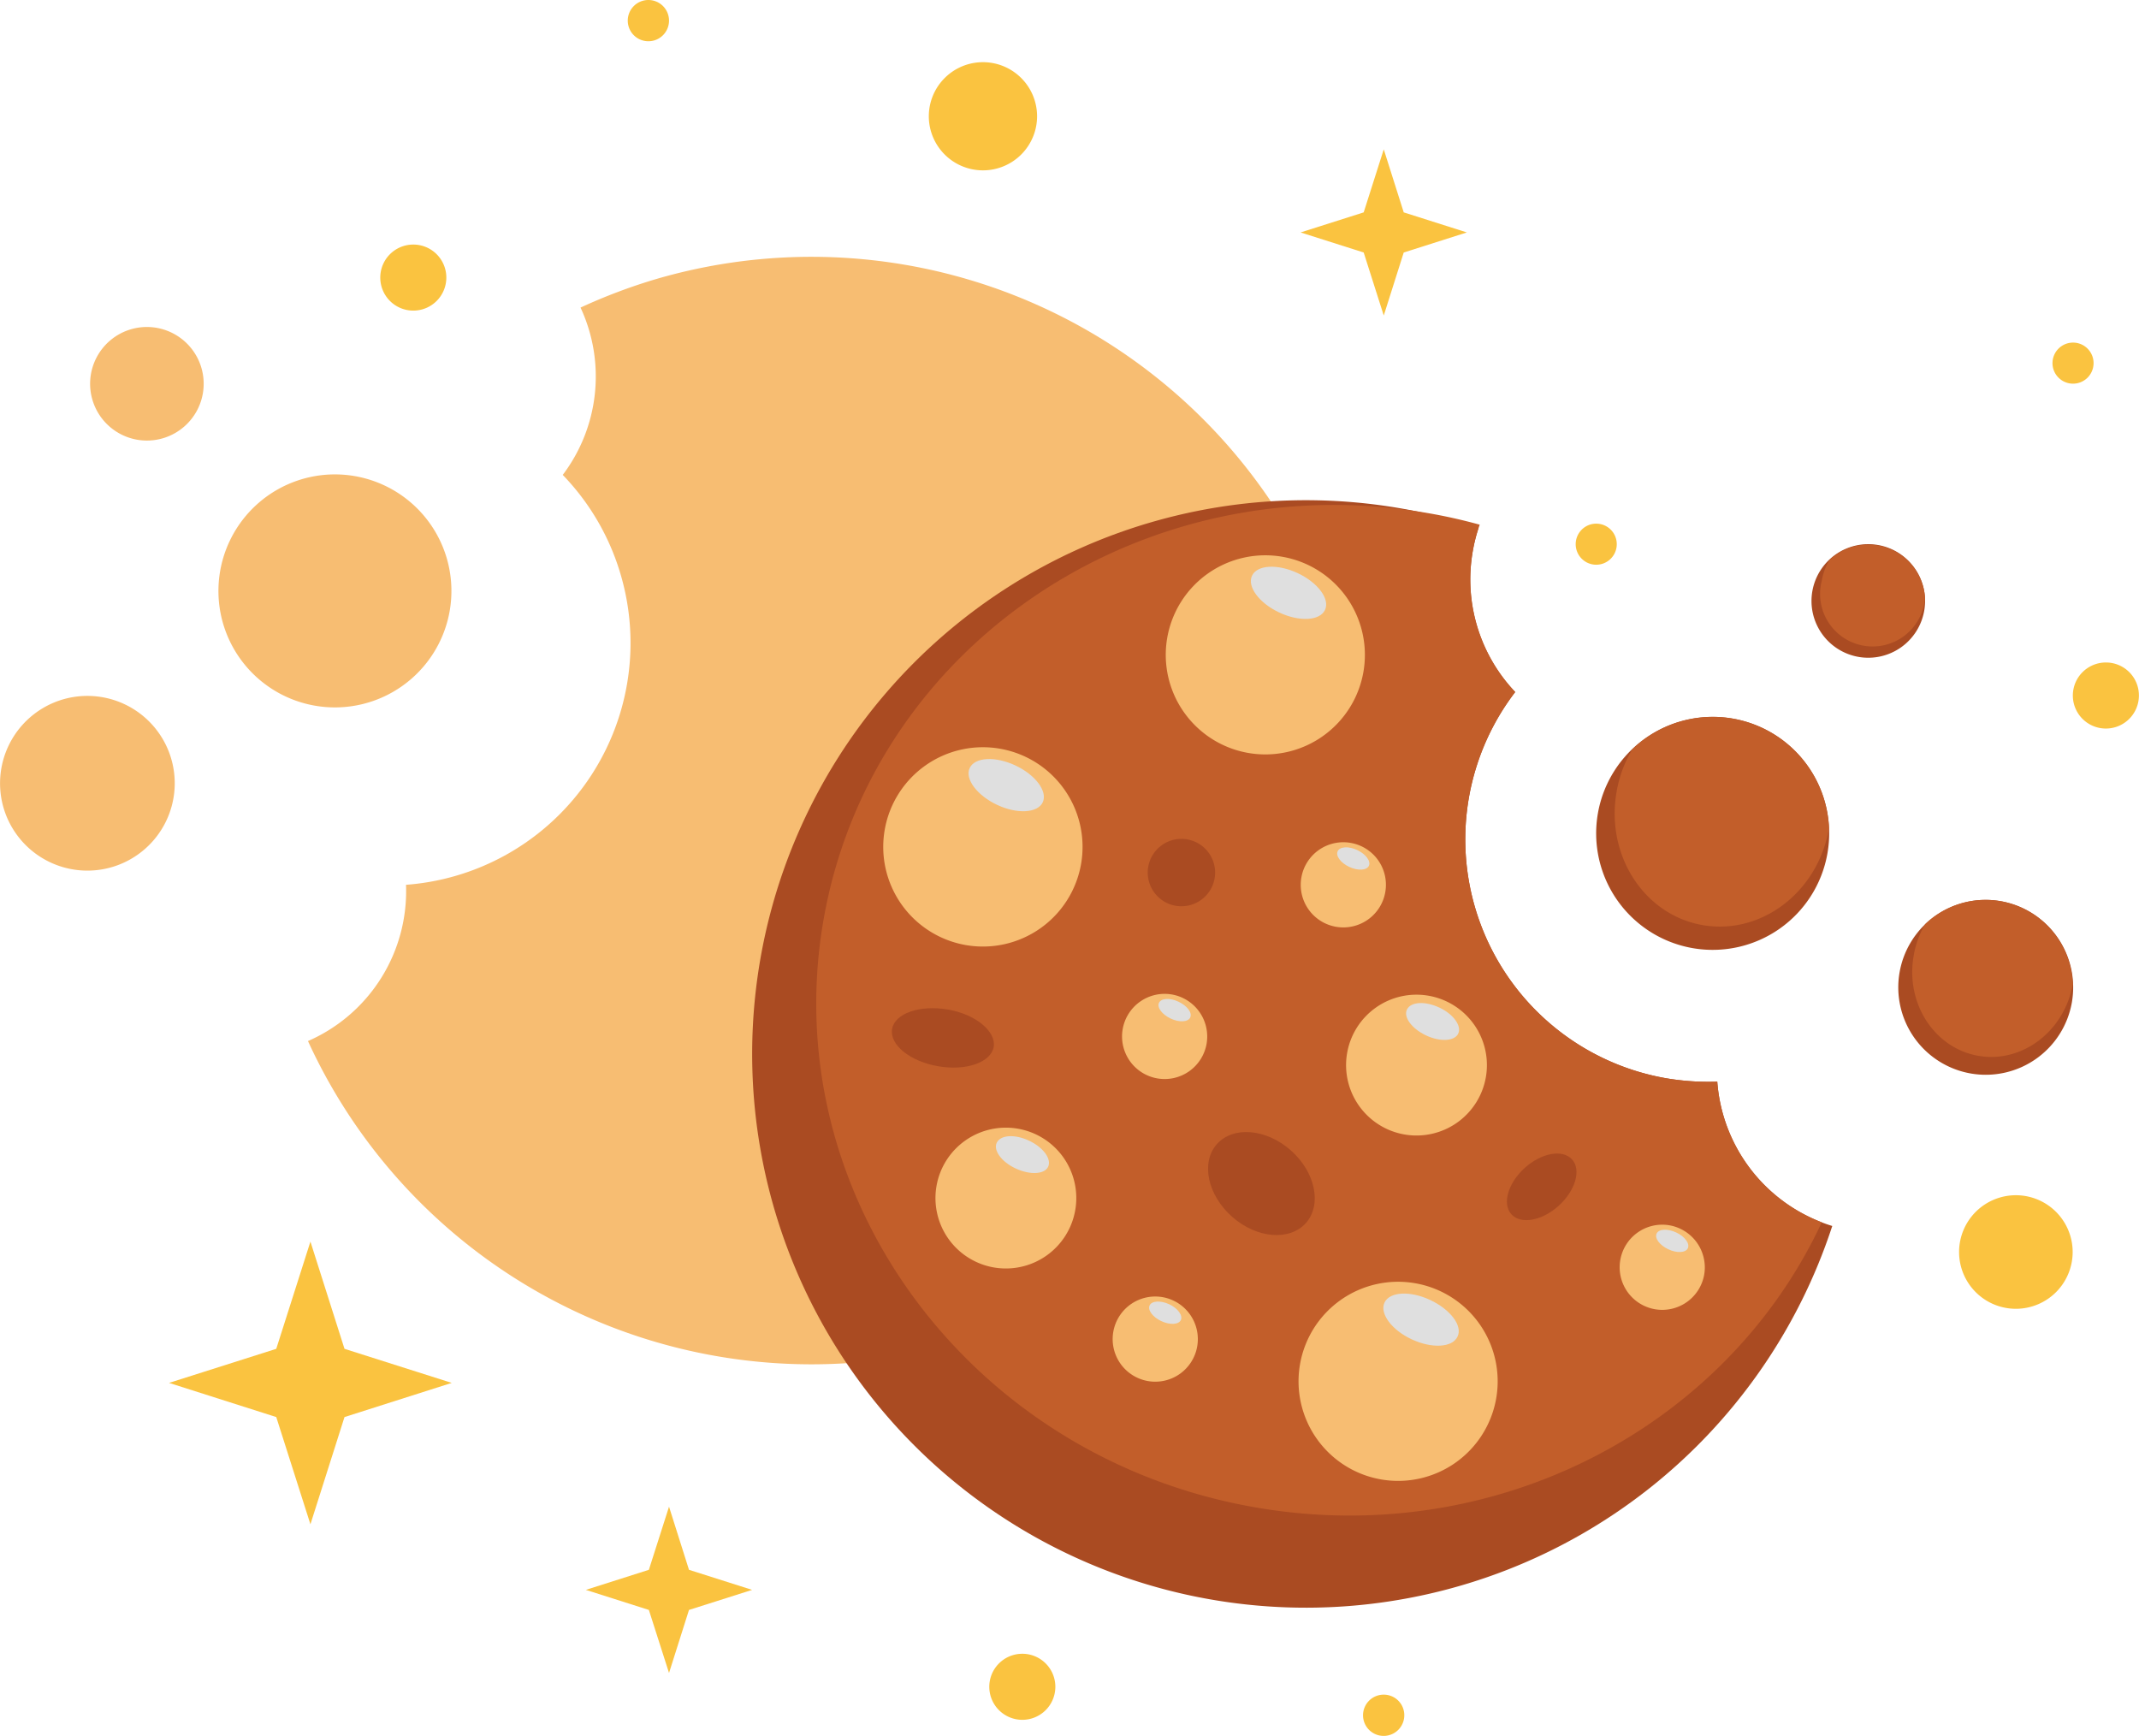 <svg xmlns="http://www.w3.org/2000/svg" viewBox="0 0 226.01 183.4">
  <defs>
    <style>
      .cls-1 {
        fill: #f7bd72;
      }

      .cls-2 {
        fill: #aa4b22;
      }

      .cls-3 {
        fill: #c25e2a;
      }

      .cls-4 {
        fill: #dfdfdf;
      }

      .cls-5 {
        fill: #fac340;
      }
    </style>
  </defs>
  <g id="Calque_2" data-name="Calque 2">
    <g id="OBJECTS">
      <path class="cls-1"
        d="M42.9,93.49A25.62,25.62,0,0,0,65.59,60.74a25.41,25.41,0,0,0-6.13-10.56A17.24,17.24,0,0,0,61.34,32.5a59.24,59.24,0,0,1,7.94-3A58.51,58.51,0,1,1,32.54,110,17.28,17.28,0,0,0,42.9,93.49Z"
        transform="translate(0)" />
      <path class="cls-1" d="M23.7,66.3a12.31,12.31,0,1,0,7.82-15.55A12.32,12.32,0,0,0,23.7,66.3Z"
        transform="translate(0)" />
      <path class="cls-1" d="M.47,85.66A9.23,9.23,0,1,0,6.33,74,9.24,9.24,0,0,0,.47,85.66Z" transform="translate(0)" />
      <path class="cls-1" d="M9.82,42.42a6,6,0,1,0,3.8-7.56A6,6,0,0,0,9.82,42.42Z" transform="translate(0)" />
      <path class="cls-2"
        d="M181.45,114.29a26.8,26.8,0,0,1-5.41-.36A25.62,25.62,0,0,1,160.1,73.12a17.21,17.21,0,0,1-4.49-14.85,16.92,16.92,0,0,1,.62-2.5,58.51,58.51,0,1,0,37.37,73.77A17.27,17.27,0,0,1,181.45,114.29Z"
        transform="translate(0)" />
      <path class="cls-3"
        d="M181.45,114.29a26.8,26.8,0,0,1-5.41-.36A25.62,25.62,0,0,1,160.1,73.12a17.31,17.31,0,0,1-3.75-17.68c-1.78-.49-3.59-.9-5.45-1.22-30.24-5.26-58.85,14-63.89,43s15.38,56.79,45.62,62.05c25.5,4.44,49.83-8.55,59.86-30.12A17.28,17.28,0,0,1,181.45,114.29Z"
        transform="translate(0)" />
      <path class="cls-1" d="M144.06,71a10.52,10.52,0,1,1-8.56-12.17A10.52,10.52,0,0,1,144.06,71Z"
        transform="translate(0)" />
      <path class="cls-4"
        d="M140,64.45c-.54,1.15-2.7,1.27-4.83.27s-3.42-2.74-2.88-3.89,2.7-1.27,4.83-.27S140.55,63.3,140,64.45Z"
        transform="translate(0)" />
      <path class="cls-1" d="M114.23,91.28a10.53,10.53,0,1,1-8.57-12.17A10.53,10.53,0,0,1,114.23,91.28Z"
        transform="translate(0)" />
      <path class="cls-4"
        d="M110.18,84.77c-.54,1.15-2.71,1.27-4.83.27s-3.43-2.74-2.89-3.89,2.7-1.27,4.83-.27S110.71,83.62,110.18,84.77Z"
        transform="translate(0)" />
      <path class="cls-1" d="M158.09,147.76a10.52,10.52,0,1,1-8.56-12.17A10.52,10.52,0,0,1,158.09,147.76Z"
        transform="translate(0)" />
      <path class="cls-4"
        d="M154,141.24c-.54,1.15-2.7,1.27-4.83.28s-3.42-2.74-2.88-3.89,2.7-1.27,4.83-.27S154.58,140.1,154,141.24Z"
        transform="translate(0)" />
      <path class="cls-1" d="M157,113.81a7.44,7.44,0,1,1-6.06-8.6A7.44,7.44,0,0,1,157,113.81Z"
        transform="translate(0)" />
      <path class="cls-4"
        d="M154.08,109.21c-.38.81-1.91.9-3.41.19s-2.42-1.94-2-2.75,1.91-.89,3.41-.19S154.46,108.4,154.08,109.21Z"
        transform="translate(0)" />
      <path class="cls-1" d="M113.61,127.88a7.44,7.44,0,1,1-6-8.61A7.44,7.44,0,0,1,113.61,127.88Z"
        transform="translate(0)" />
      <path class="cls-4"
        d="M110.75,123.28c-.38.81-1.91.89-3.42.19s-2.42-1.94-2-2.75,1.91-.9,3.41-.19S111.13,122.46,110.75,123.28Z"
        transform="translate(0)" />
      <path class="cls-1" d="M180.07,134.67a4.5,4.5,0,1,1-3.66-5.2A4.52,4.52,0,0,1,180.07,134.67Z"
        transform="translate(0)" />
      <path class="cls-4"
        d="M178.34,131.89c-.23.49-1.16.54-2.07.11s-1.46-1.17-1.23-1.66,1.15-.54,2.06-.12S178.57,131.39,178.34,131.89Z"
        transform="translate(0)" />
      <path class="cls-1" d="M127.49,110.29a4.5,4.5,0,1,1-3.66-5.21A4.51,4.51,0,0,1,127.49,110.29Z"
        transform="translate(0)" />
      <path class="cls-4"
        d="M125.76,107.51c-.23.49-1.16.54-2.07.11s-1.46-1.17-1.23-1.66,1.15-.55,2.06-.12S126,107,125.76,107.51Z"
        transform="translate(0)" />
      <path class="cls-1" d="M146.37,94.27a4.5,4.5,0,1,1-3.66-5.21A4.49,4.49,0,0,1,146.37,94.27Z"
        transform="translate(0)" />
      <path class="cls-4"
        d="M144.64,91.48c-.23.49-1.15.55-2.07.12s-1.46-1.17-1.23-1.66,1.16-.55,2.07-.12S144.87,91,144.64,91.48Z"
        transform="translate(0)" />
      <path class="cls-1" d="M126.5,142.26a4.5,4.5,0,1,1-3.66-5.2A4.5,4.5,0,0,1,126.5,142.26Z"
        transform="translate(0)" />
      <path class="cls-4"
        d="M124.77,139.48c-.23.49-1.16.54-2.07.11s-1.46-1.17-1.23-1.66,1.16-.54,2.07-.12S125,139,124.77,139.48Z"
        transform="translate(0)" />
      <path class="cls-2"
        d="M138,129.21c-1.71,1.94-5.21,1.66-7.81-.64s-3.33-5.73-1.62-7.67,5.21-1.65,7.81.64S139.7,127.27,138,129.21Z"
        transform="translate(0)" />
      <path class="cls-2"
        d="M105,110.6c-.28,1.66-2.92,2.58-5.89,2.06s-5.13-2.27-4.85-3.93,2.93-2.57,5.9-2.06S105.25,109,105,110.6Z"
        transform="translate(0)" />
      <path class="cls-2" d="M128.34,92.8a3.56,3.56,0,1,1-2.9-4.11A3.56,3.56,0,0,1,128.34,92.8Z"
        transform="translate(0)" />
      <path class="cls-2" d="M164.7,127.4c-1.77,1.6-4,2-5,.91s-.37-3.3,1.4-4.9,4-2,5-.91S166.47,125.79,164.7,127.4Z"
        transform="translate(0)" />
      <path class="cls-2" d="M193.09,90.17a12.31,12.31,0,1,1-10-14.24A12.3,12.3,0,0,1,193.09,90.17Z"
        transform="translate(0)" />
      <path class="cls-3"
        d="M193.25,87.44a12.28,12.28,0,0,0-20.77-8.27,12.72,12.72,0,0,0-1.67,4.51c-1.17,6.69,2.91,13,9.1,14.07s12.16-3.48,13.33-10.17C193.24,87.53,193.25,87.49,193.25,87.44Z"
        transform="translate(0)" />
      <path class="cls-2" d="M218.92,105.9a9.24,9.24,0,1,1-7.52-10.68A9.25,9.25,0,0,1,218.92,105.9Z"
        transform="translate(0)" />
      <path class="cls-3"
        d="M219,103.85a9.22,9.22,0,0,0-15.59-6.2A9.72,9.72,0,0,0,202.2,101c-.88,5,2.18,9.75,6.83,10.56s9.12-2.61,10-7.63A.41.41,0,0,1,219,103.85Z"
        transform="translate(0)" />
      <path class="cls-2" d="M203.32,64.51a6,6,0,1,1-4.87-6.92A6,6,0,0,1,203.32,64.51Z" transform="translate(0)" />
      <path class="cls-3"
        d="M203.4,63.18a6,6,0,0,0-10.1-4,6.2,6.2,0,0,0-.81,2.19,5.55,5.55,0,1,0,10.9,1.9A.2.2,0,0,1,203.4,63.18Z"
        transform="translate(0)" />
      <polygon class="cls-5"
        points="148.32 26.68 154.99 24.56 148.32 22.44 146.21 15.78 144.09 22.44 137.42 24.56 144.09 26.68 146.21 33.34 148.32 26.68" />
      <polygon class="cls-5"
        points="36.4 149.73 47.73 146.12 36.4 142.52 32.8 131.19 29.19 142.52 17.86 146.12 29.19 149.73 32.8 161.06 36.4 149.73" />
      <polygon class="cls-5"
        points="72.8 170.11 79.47 167.99 72.8 165.87 70.69 159.2 68.56 165.87 61.9 167.99 68.56 170.11 70.69 176.77 72.8 170.11" />
      <path class="cls-5"
        d="M109.58,12.24A5.72,5.72,0,0,1,103.86,18h0a5.72,5.72,0,0,1-5.72-5.71h0a5.72,5.72,0,0,1,5.72-5.72h0a5.72,5.72,0,0,1,5.72,5.72Z"
        transform="translate(0)" />
      <path class="cls-5" d="M70.69,2.17A2.18,2.18,0,1,1,68.51,0,2.18,2.18,0,0,1,70.69,2.17Z"
        transform="translate(0)" />
      <path class="cls-5" d="M47.16,29.32a3.49,3.49,0,1,1-3.49-3.48A3.49,3.49,0,0,1,47.16,29.32Z"
        transform="translate(0)" />
      <path class="cls-5" d="M219,132.29a6,6,0,1,1-6-6A6,6,0,0,1,219,132.29Z" transform="translate(0)" />
      <path class="cls-5" d="M148.38,181.23a2.18,2.18,0,1,1-2.18-2.17A2.17,2.17,0,0,1,148.38,181.23Z"
        transform="translate(0)" />
      <path class="cls-5" d="M111.51,178.22a3.49,3.49,0,1,1-3.49-3.48A3.49,3.49,0,0,1,111.51,178.22Z"
        transform="translate(0)" />
      <path class="cls-5" d="M221.21,38.37A2.17,2.17,0,1,1,219,36.2,2.17,2.17,0,0,1,221.21,38.37Z"
        transform="translate(0)" />
      <path class="cls-5" d="M226,73.52A3.49,3.49,0,1,1,222.52,70,3.48,3.48,0,0,1,226,73.52Z"
        transform="translate(0)" />
      <path class="cls-5" d="M170.83,57.5a2.17,2.17,0,1,1-2.17-2.17A2.17,2.17,0,0,1,170.83,57.5Z"
        transform="translate(0)" />
    </g>
  </g>
</svg>